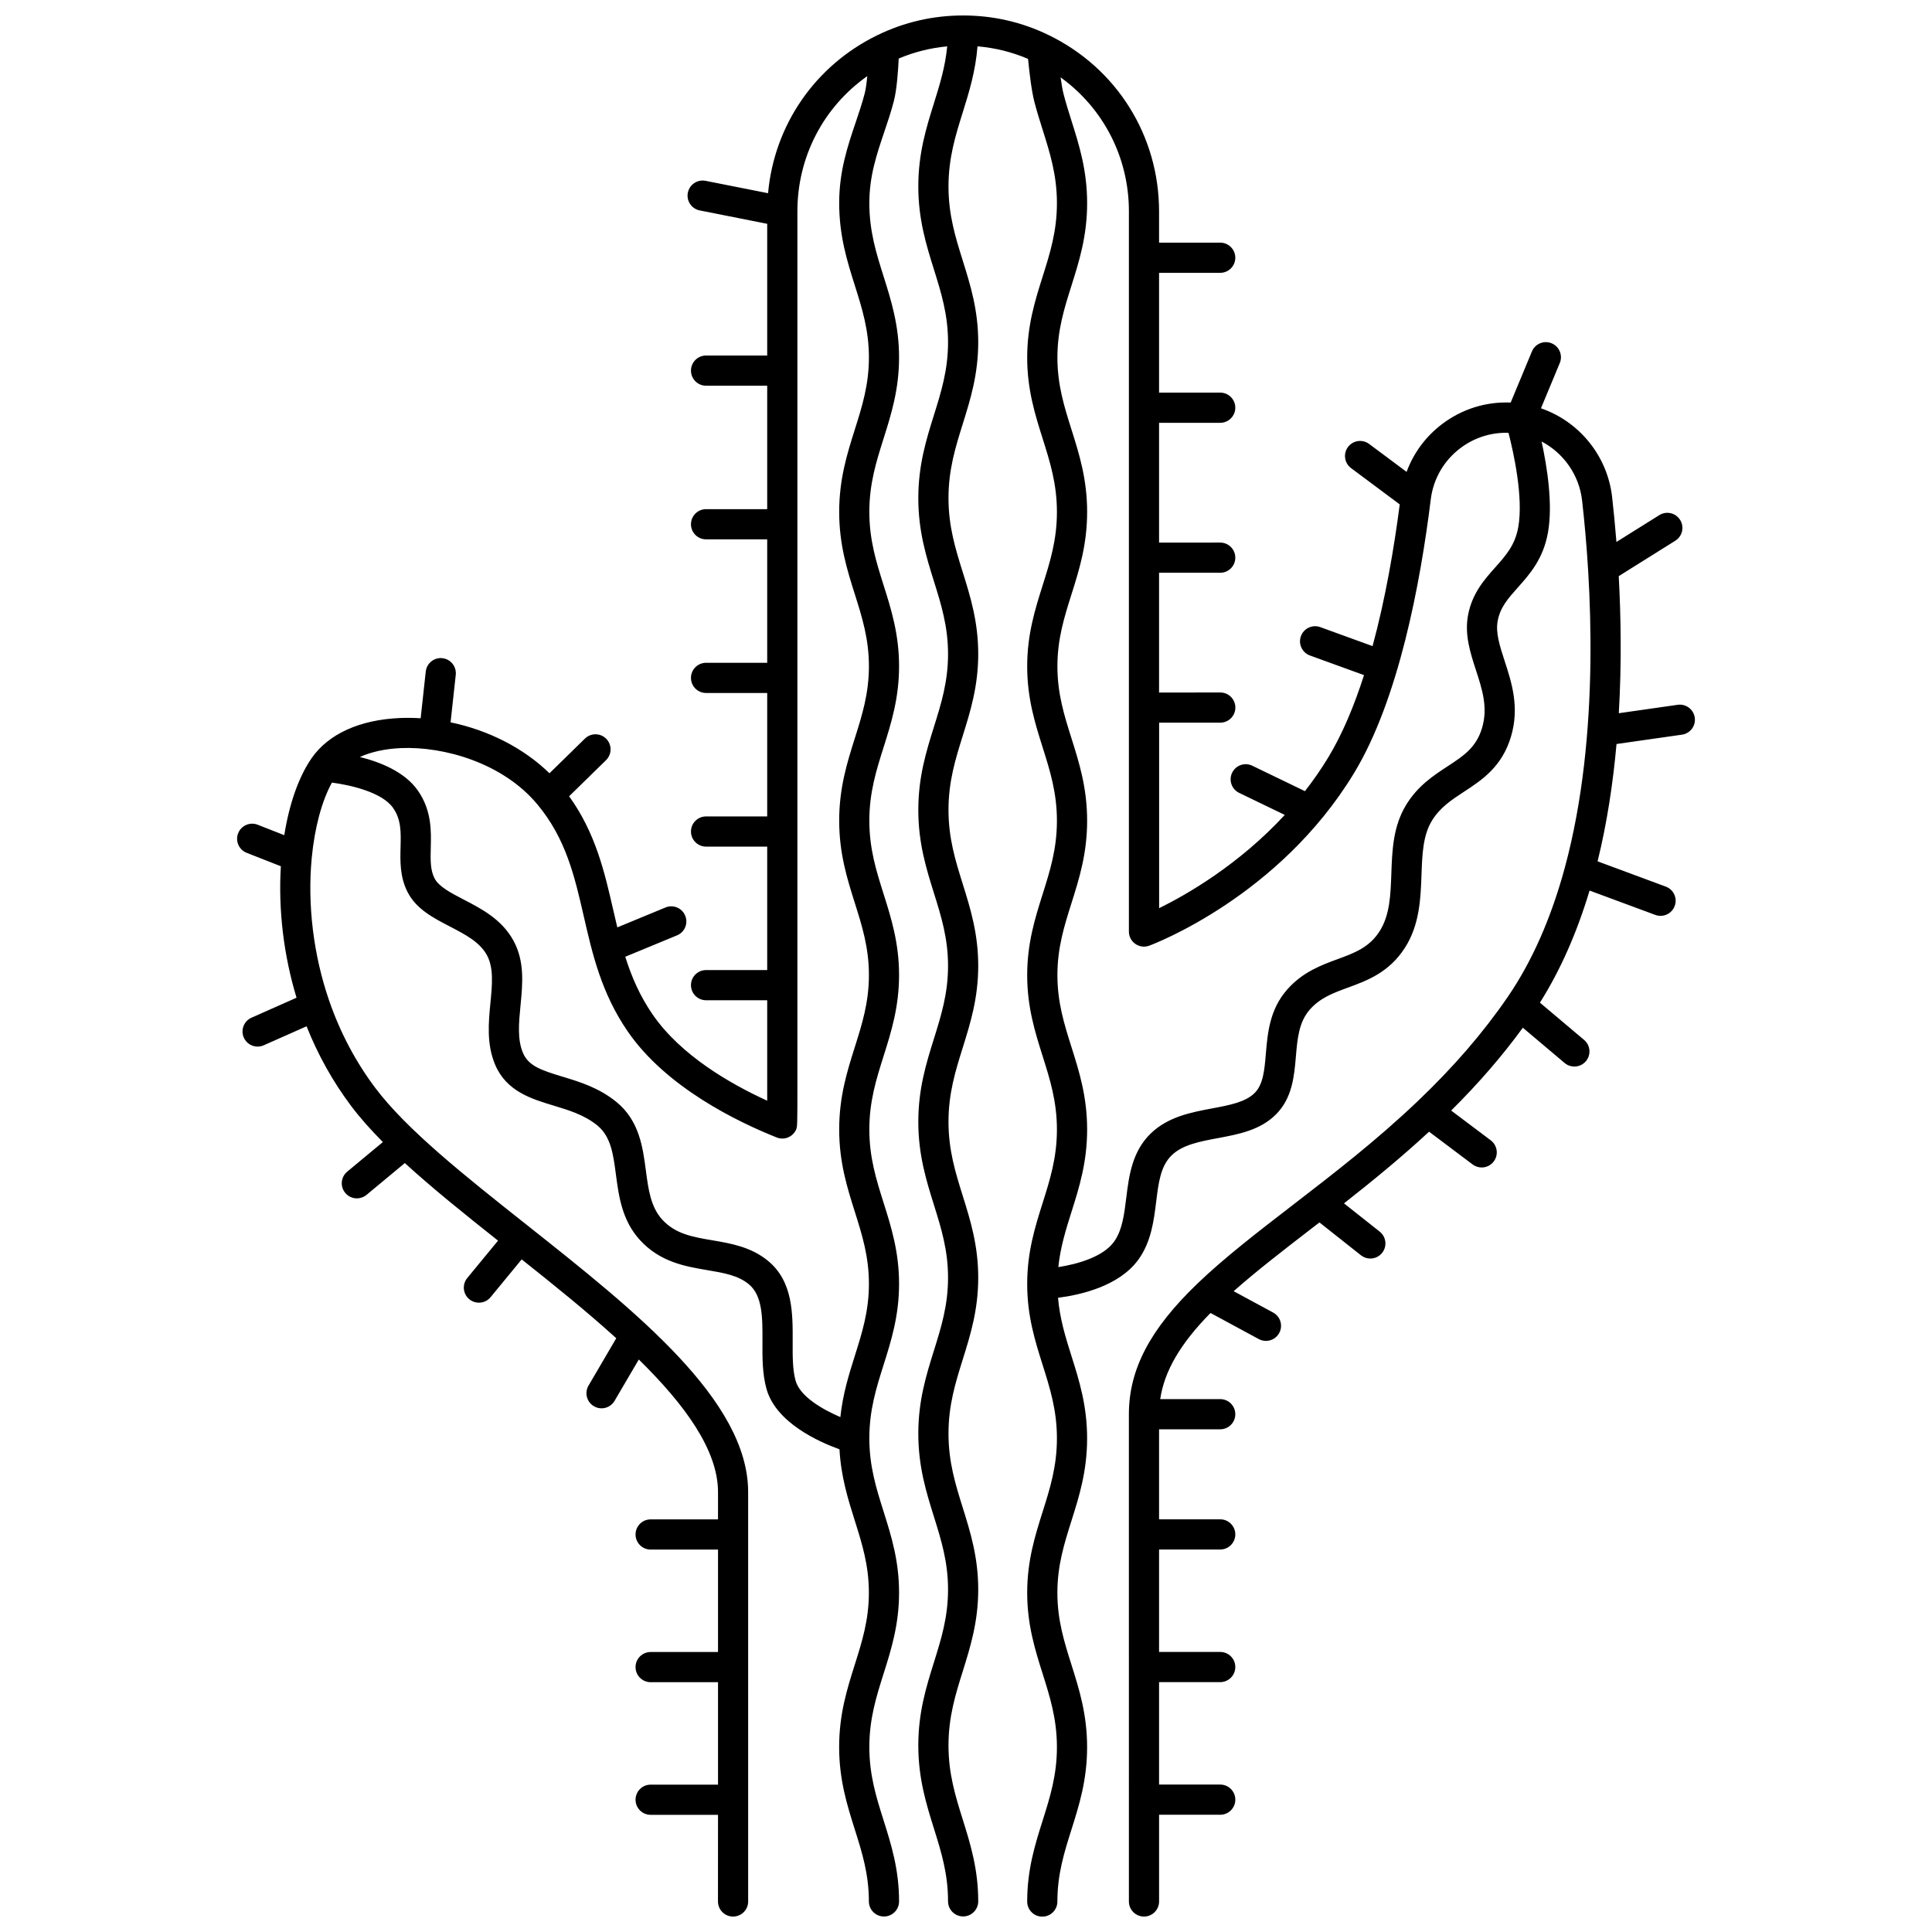 <?xml version="1.0" encoding="UTF-8"?>
<!-- Uploaded to: ICON Repo, www.svgrepo.com, Generator: ICON Repo Mixer Tools -->
<svg width="800px" height="800px" version="1.1" viewBox="144 144 512 512" xmlns="http://www.w3.org/2000/svg">
 <defs>
  <clipPath id="a">
   <path d="m206 148.09h388v503.81h-388z"/>
  </clipPath>
 </defs>
 <g clip-path="url(#a)">
  <path d="m261.24 318.42c-2.191-0.238-4.168 1.344-4.41 3.539l-1.352 12.387c-1.844-0.113-3.691-0.145-5.531-0.062-10.621 0.461-18.91 4.227-23.344 10.609-3.41 4.906-5.93 12.043-7.269 20.438l-7.039-2.766c-2.055-0.809-4.375 0.203-5.184 2.258-0.809 2.055 0.203 4.375 2.258 5.184l9.062 3.562c-0.707 11.465 0.742 23.605 4.156 34.836l-11.941 5.297c-2.019 0.895-2.93 3.258-2.035 5.277 0.66 1.492 2.125 2.379 3.656 2.379 0.543 0 1.094-0.109 1.621-0.344l11.355-5.035c3.035 7.621 6.996 14.715 11.82 21.129 2.359 3.141 5.203 6.32 8.402 9.547l-9.449 7.848c-1.699 1.41-1.934 3.93-0.52 5.633 0.789 0.953 1.93 1.445 3.078 1.445 0.902 0 1.805-0.305 2.555-0.922l10.156-8.434c7.277 6.656 15.805 13.504 24.699 20.559l-8.156 9.906c-1.402 1.703-1.16 4.227 0.547 5.629 0.746 0.613 1.645 0.91 2.539 0.91 1.152 0 2.301-0.496 3.09-1.457l8.246-10.02c8.523 6.769 17.25 13.797 25.066 20.895l-7.352 12.551c-1.117 1.906-0.477 4.356 1.43 5.473 0.633 0.371 1.332 0.551 2.016 0.551 1.375 0 2.711-0.707 3.453-1.977l6.426-10.965c12.207 11.98 20.992 24.004 20.992 35.145v7.227h-17.855c-2.207 0-4 1.789-4 4 0 2.207 1.789 4 4 4h17.855v27.148h-17.855c-2.207 0-4 1.789-4 4 0 2.207 1.789 4 4 4h17.855v27.148h-17.855c-2.207 0-4 1.789-4 4 0 2.207 1.789 4 4 4h17.855l-0.012 22.961c0 2.207 1.789 4 4 4 2.207 0 4-1.789 4-4l-0.004-108.5c0-24.305-29.816-47.934-58.648-70.781-16.355-12.961-31.805-25.203-40.172-36.332-5.172-6.879-9.27-14.617-12.18-23.008-4.191-12.086-5.84-25.574-4.648-37.98 0.77-8.012 2.688-15.098 5.348-19.91 4.805 0.629 13.211 2.508 16.16 6.648 2.219 3.109 2.129 6.504 2.027 10.438-0.098 3.715-0.207 7.926 1.887 11.98 2.301 4.465 6.801 6.797 11.148 9.051 4.055 2.102 7.887 4.09 9.812 7.543 1.879 3.371 1.438 7.891 0.973 12.672-0.5 5.144-1.07 10.98 1.25 16.441 2.988 7.043 9.613 9.047 15.457 10.812 4.027 1.219 8.195 2.477 11.605 5.258 3.617 2.949 4.231 7.617 4.941 13.023 0.75 5.688 1.598 12.133 6.344 17.336 5.363 5.879 12.027 7.008 17.902 8.004 4.367 0.738 8.137 1.379 10.988 3.742 3.656 3.035 3.629 8.934 3.598 15.18-0.02 4.227-0.043 8.602 1.082 12.578 2.519 8.93 13.848 14 19.332 15.973 0.406 7.309 2.258 13.207 4.062 18.926 1.918 6.074 3.727 11.809 3.727 19.062s-1.809 12.988-3.727 19.062c-2.043 6.465-4.152 13.152-4.152 21.852 0 8.699 2.109 15.387 4.152 21.852 1.918 6.074 3.727 11.809 3.727 19.062 0 2.207 1.789 4 4 4 2.207 0 4-1.789 4-4 0-8.484-2.082-15.086-4.098-21.473-1.945-6.16-3.781-11.977-3.781-19.445s1.836-13.285 3.781-19.445c2.016-6.383 4.098-12.984 4.098-21.473s-2.082-15.086-4.098-21.473c-1.945-6.16-3.781-11.977-3.781-19.445s1.836-13.285 3.781-19.445c2.016-6.383 4.098-12.984 4.098-21.473 0-8.488-2.082-15.086-4.098-21.473-1.945-6.16-3.781-11.977-3.781-19.445s1.836-13.285 3.781-19.445c2.016-6.383 4.098-12.984 4.098-21.469 0-8.484-2.082-15.086-4.098-21.473-1.945-6.16-3.781-11.977-3.781-19.445s1.836-13.285 3.781-19.445c2.016-6.383 4.098-12.984 4.098-21.473s-2.082-15.086-4.098-21.469c-1.945-6.16-3.781-11.977-3.781-19.445s1.836-13.285 3.781-19.445c2.016-6.383 4.098-12.984 4.098-21.469s-2.082-15.086-4.098-21.473c-1.945-6.16-3.781-11.977-3.781-19.445 0-7.129 1.918-12.805 3.949-18.812 0.895-2.652 1.824-5.398 2.562-8.254 0.781-3.027 1.129-8.141 1.273-11.23 4.106-1.738 8.41-2.812 12.855-3.231-0.523 5.441-1.977 10.148-3.512 15.062-2.039 6.523-4.148 13.27-4.148 22.043 0 8.773 2.109 15.52 4.148 22.043 1.918 6.141 3.731 11.938 3.731 19.273 0 7.336-1.812 13.137-3.731 19.273-2.039 6.523-4.148 13.27-4.148 22.043 0 8.773 2.109 15.52 4.148 22.043 1.918 6.141 3.731 11.938 3.731 19.273s-1.812 13.137-3.731 19.273c-2.039 6.523-4.148 13.27-4.148 22.043 0 8.773 2.109 15.52 4.148 22.043 1.918 6.141 3.731 11.938 3.731 19.273 0 7.336-1.812 13.137-3.731 19.273-2.039 6.523-4.148 13.27-4.148 22.043 0 8.773 2.109 15.52 4.148 22.047 1.918 6.141 3.731 11.934 3.731 19.273 0 7.336-1.812 13.137-3.731 19.273-2.039 6.523-4.148 13.27-4.148 22.043 0 8.773 2.109 15.52 4.148 22.043 1.918 6.141 3.731 11.934 3.731 19.273 0 7.336-1.812 13.137-3.731 19.273-2.039 6.523-4.148 13.27-4.148 22.047 0 8.773 2.109 15.52 4.148 22.043 1.918 6.141 3.731 11.934 3.731 19.273 0 2.207 1.789 4 4 4 2.207 0 4-1.789 4-4 0-8.559-2.082-15.219-4.094-21.66-1.945-6.227-3.785-12.105-3.785-19.66s1.836-13.434 3.785-19.66c2.012-6.441 4.094-13.102 4.094-21.66 0-8.559-2.082-15.219-4.094-21.66-1.945-6.227-3.785-12.105-3.785-19.66s1.836-13.434 3.785-19.66c2.012-6.441 4.094-13.102 4.094-21.66 0-8.559-2.082-15.219-4.094-21.66-1.945-6.227-3.785-12.105-3.785-19.66s1.836-13.434 3.785-19.66c2.012-6.441 4.094-13.102 4.094-21.66 0-8.559-2.082-15.219-4.094-21.66-1.945-6.227-3.785-12.105-3.785-19.66s1.836-13.434 3.785-19.66c2.012-6.441 4.094-13.102 4.094-21.66 0-8.559-2.082-15.219-4.094-21.66-1.945-6.227-3.785-12.105-3.785-19.66s1.836-13.434 3.785-19.66c2.012-6.441 4.094-13.102 4.094-21.66 0-8.504-2.082-15.156-4.094-21.594-1.945-6.227-3.785-12.105-3.785-19.66 0-7.555 1.836-13.434 3.785-19.66 1.672-5.352 3.371-10.867 3.906-17.48 4.637 0.395 9.121 1.5 13.391 3.324 0.301 3.082 0.891 8.344 1.668 11.352 0.668 2.574 1.449 5.051 2.203 7.441 1.945 6.16 3.781 11.977 3.781 19.445s-1.836 13.285-3.781 19.445c-2.016 6.383-4.098 12.984-4.098 21.473s2.082 15.086 4.098 21.473c1.945 6.16 3.781 11.977 3.781 19.445s-1.836 13.285-3.781 19.445c-2.016 6.383-4.098 12.984-4.098 21.473 0 8.488 2.082 15.086 4.098 21.473 1.945 6.16 3.781 11.977 3.781 19.445s-1.836 13.285-3.781 19.445c-2.016 6.383-4.098 12.984-4.098 21.473 0 8.484 2.082 15.086 4.098 21.469 1.945 6.16 3.781 11.977 3.781 19.445s-1.836 13.285-3.781 19.445c-2.016 6.383-4.098 12.984-4.098 21.473 0 8.488 2.082 15.086 4.098 21.473 1.945 6.16 3.781 11.977 3.781 19.445s-1.836 13.285-3.781 19.445c-2.016 6.383-4.098 12.984-4.098 21.473 0 8.488 2.082 15.086 4.098 21.473 1.945 6.16 3.781 11.977 3.781 19.445s-1.836 13.285-3.781 19.445c-2.016 6.383-4.098 12.984-4.098 21.473 0 2.207 1.789 4 4 4 2.207 0 4-1.789 4-4 0-7.254 1.809-12.988 3.727-19.062 2.043-6.465 4.152-13.152 4.152-21.852s-2.109-15.387-4.152-21.852c-1.918-6.074-3.727-11.809-3.727-19.062s1.809-12.988 3.727-19.062c2.043-6.465 4.152-13.152 4.152-21.852 0-8.699-2.109-15.387-4.152-21.852-1.582-5.016-3.074-9.812-3.555-15.41 5.82-0.738 16.176-3.027 21.305-10.129 3.394-4.699 4.09-10.34 4.703-15.312 0.625-5.082 1.168-9.473 4.113-12.324 2.887-2.797 7.422-3.644 12.223-4.543 5.551-1.039 11.289-2.109 15.477-6.352 4.285-4.34 4.777-10.156 5.215-15.289 0.398-4.684 0.773-9.105 3.688-12.422 2.746-3.125 6.164-4.383 10.129-5.836 5.113-1.879 10.91-4.012 15.113-10.605 3.887-6.102 4.137-13.094 4.356-19.266 0.188-5.344 0.367-10.391 2.727-14.297 2.141-3.547 5.25-5.578 8.539-7.731 4.719-3.086 10.062-6.582 12.453-14.613 2.312-7.773 0.188-14.305-1.688-20.066-1.297-3.988-2.418-7.434-1.844-10.566 0.668-3.633 2.719-5.93 5.312-8.84 3.18-3.566 6.781-7.606 8.023-14.633 1.336-7.555-0.25-17.477-1.699-24.102 5.828 3.051 9.973 8.859 10.742 15.66 2.391 21.133 4.977 61.852-4.535 97.105-3.637 13.484-8.758 25.094-15.223 34.504-6.504 9.473-14.301 18.492-23.832 27.578-10.957 10.441-22.246 19.145-33.168 27.559-9.301 7.168-18.086 13.938-25.199 20.77-12.555 12.059-18.152 22.742-18.152 34.633l0.004 129.1c0 2.207 1.789 4 4 4 2.207 0 4-1.789 4-4v-22.98h16.203c2.207 0 4-1.789 4-4 0-2.207-1.789-4-4-4h-16.207v-27.148h16.203c2.207 0 4-1.789 4-4 0-2.207-1.789-4-4-4l-16.203 0.004v-27.148h16.203c2.207 0 4-1.789 4-4 0-2.207-1.789-4-4-4h-16.203v-23.859h16.203c2.207 0 4-1.789 4-4 0-2.207-1.789-4-4-4h-15.898c1.102-7.457 5.344-14.707 13.328-22.824l12.793 6.918c0.605 0.328 1.254 0.48 1.898 0.48 1.422 0 2.797-0.758 3.519-2.098 1.051-1.941 0.328-4.367-1.617-5.418l-10.461-5.656c6.031-5.336 13.074-10.777 20.469-16.477 0.742-0.574 1.508-1.164 2.266-1.75l11.004 8.711c0.734 0.582 1.609 0.863 2.481 0.863 1.18 0 2.348-0.52 3.137-1.516 1.371-1.73 1.078-4.246-0.652-5.617l-9.465-7.492c7.356-5.769 15.066-12.066 22.547-18.992l11.543 8.68c0.719 0.539 1.562 0.801 2.398 0.801 1.215 0 2.414-0.551 3.199-1.594 1.328-1.766 0.973-4.269-0.793-5.602l-10.488-7.887c7.269-7.223 13.531-14.461 18.988-21.953l11.078 9.348c0.75 0.633 1.668 0.941 2.578 0.941 1.137 0 2.266-0.48 3.059-1.418 1.426-1.688 1.211-4.211-0.477-5.637l-11.707-9.879c5.375-8.516 9.785-18.473 13.156-29.703l17.422 6.453c0.457 0.168 0.926 0.25 1.387 0.25 1.625 0 3.152-0.996 3.75-2.609 0.77-2.07-0.289-4.371-2.359-5.141l-18.074-6.699c2.508-10.199 4.09-20.742 5.016-31.09l17.34-2.477c2.188-0.312 3.707-2.34 3.394-4.523-0.312-2.188-2.336-3.707-4.523-3.394l-15.605 2.231c0.762-13.039 0.57-25.52-0.02-36.328l15-9.391c1.871-1.172 2.438-3.641 1.266-5.512-1.172-1.871-3.637-2.441-5.512-1.266l-11.363 7.113c-0.352-4.418-0.75-8.43-1.145-11.914-1.238-10.934-8.727-20.016-18.855-23.508l4.988-12c0.848-2.039-0.117-4.379-2.156-5.227-2.039-0.848-4.379 0.117-5.227 2.156l-5.633 13.551c-6.516-0.277-12.863 1.684-18.148 5.68-4.371 3.305-7.594 7.684-9.43 12.688l-9.941-7.406c-1.77-1.32-4.273-0.953-5.594 0.816s-0.953 4.273 0.816 5.594l12.898 9.613c-1.484 11.453-3.758 24.863-7.199 37.559l-13.863-5.035c-2.078-0.754-4.371 0.32-5.125 2.394-0.754 2.078 0.316 4.371 2.394 5.125l14.328 5.203c-2.586 8.07-5.707 15.594-9.477 21.812-1.93 3.18-4.008 6.152-6.18 8.938l-13.953-6.742c-1.988-0.961-4.379-0.129-5.34 1.859-0.961 1.988-0.129 4.379 1.859 5.34l12.09 5.84c-12.195 13.207-25.918 21.09-33.297 24.719v-49.168h16.203c2.207 0 4-1.789 4-4 0-2.207-1.789-4-4-4l-16.219 0.023v-31.746h16.203c2.207 0 4-1.789 4-4 0-2.207-1.789-4-4-4l-16.203 0.004v-31.746h16.203c2.207 0 4-1.789 4-4 0-2.207-1.789-4-4-4h-16.203v-31.746h16.203c2.207 0 4-1.789 4-4 0-2.207-1.789-4-4-4l-16.203 0.004v-8.281c0-20.023-11.188-37.918-29.195-46.699-7.113-3.469-14.762-5.227-22.73-5.227s-15.617 1.758-22.727 5.227c-16.547 8.066-27.328 23.832-28.969 41.875l-16.559-3.281c-2.16-0.422-4.269 0.98-4.699 3.144-0.43 2.168 0.98 4.269 3.144 4.699l17.887 3.547v34.906h-16.203c-2.207 0-4 1.789-4 4 0 2.207 1.789 4 4 4h16.203v32.715h-16.203c-2.207 0-4 1.789-4 4 0 2.207 1.789 4 4 4h16.203v32.715h-16.203c-2.207 0-4 1.789-4 4 0 2.207 1.789 4 4 4h16.203v32.715h-16.203c-2.207 0-4 1.789-4 4 0 2.207 1.789 4 4 4h16.203v32.715h-16.203c-2.207 0-4 1.789-4 4 0 2.207 1.789 4 4 4h16.203v26.621c-9.715-4.43-22.902-12-30.367-22.852-3.438-4.996-5.606-10.082-7.246-15.297l13.715-5.668c2.043-0.844 3.012-3.184 2.168-5.223-0.844-2.043-3.184-3.012-5.223-2.168l-12.77 5.277c-0.375-1.562-0.738-3.137-1.102-4.727-2.289-9.992-4.668-20.293-11.668-30.02l9.785-9.57c1.578-1.543 1.605-4.078 0.062-5.656-1.543-1.578-4.078-1.605-5.656-0.062l-9.398 9.195c-6.832-6.668-16.184-11.426-26.211-13.5l1.375-12.586c0.234-2.203-1.352-4.18-3.547-4.418zm181.93-118.4v190.85c0 1.309 0.641 2.535 1.715 3.281 1.074 0.746 2.449 0.922 3.676 0.465 1.398-0.52 34.484-13.098 54.27-45.73 11.805-19.473 17.574-50.188 20.332-72.52 0.672-5.457 3.461-10.285 7.848-13.602 3.719-2.812 8.176-4.207 12.758-4.066 1.336 5.195 3.984 17.086 2.59 24.98-0.844 4.789-3.289 7.527-6.117 10.699-2.875 3.227-6.133 6.879-7.207 12.715-0.941 5.129 0.605 9.887 2.102 14.488 1.66 5.106 3.231 9.926 1.629 15.316-1.551 5.223-4.91 7.418-9.164 10.199-3.715 2.43-7.93 5.184-11.012 10.293-3.43 5.684-3.656 12.02-3.871 18.145-0.199 5.652-0.391 10.988-3.106 15.25-2.754 4.32-6.633 5.746-11.129 7.398-4.356 1.602-9.289 3.414-13.375 8.066-4.652 5.293-5.18 11.527-5.648 17.023-0.367 4.328-0.684 8.066-2.938 10.352-2.426 2.457-6.711 3.258-11.254 4.109-5.484 1.027-11.703 2.188-16.316 6.656-4.973 4.816-5.777 11.336-6.488 17.09-0.543 4.41-1.059 8.574-3.25 11.609-2.914 4.035-9.758 5.934-14.75 6.711 0.547-5.262 1.973-9.84 3.484-14.617 2.043-6.465 4.152-13.152 4.152-21.852s-2.109-15.387-4.152-21.852c-1.918-6.074-3.727-11.809-3.727-19.062 0-7.254 1.809-12.988 3.727-19.062 2.043-6.465 4.152-13.152 4.152-21.852s-2.109-15.387-4.152-21.852c-1.918-6.074-3.727-11.809-3.727-19.062 0-7.254 1.809-12.988 3.727-19.062 2.043-6.465 4.152-13.152 4.152-21.852s-2.109-15.387-4.152-21.852c-1.918-6.074-3.727-11.809-3.727-19.062 0-7.254 1.809-12.988 3.727-19.062 2.043-6.465 4.152-13.152 4.152-21.852s-2.109-15.387-4.152-21.852c-0.758-2.398-1.473-4.668-2.086-7.039-0.281-1.09-0.555-2.715-0.793-4.453 11.309 8.164 18.102 21.188 18.102 35.52zm-156.75 157.16c7.578 9.105 9.859 19.074 12.281 29.625 2.297 10.023 4.672 20.391 11.664 30.551 10.199 14.824 29.109 23.961 39.477 28.086 1.93 0.773 4.125-0.066 5.055-1.926 0.422-0.844 0.422-0.844 0.422-12.176v-26.281-0.004-0.004-40.707-0.004-0.004-40.707-0.004-0.004-40.711-0.004-0.004-82.898c0-14.508 6.957-27.676 18.52-35.832-0.168 1.781-0.391 3.461-0.68 4.574-0.668 2.574-1.508 5.062-2.398 7.699-2.148 6.356-4.367 12.93-4.367 21.371 0 8.699 2.109 15.387 4.152 21.852 1.918 6.074 3.727 11.809 3.727 19.062s-1.809 12.988-3.727 19.062c-2.043 6.465-4.152 13.152-4.152 21.852 0 8.699 2.109 15.387 4.152 21.852 1.918 6.074 3.727 11.809 3.727 19.062s-1.809 12.988-3.727 19.062c-2.043 6.465-4.152 13.152-4.152 21.852 0 8.699 2.109 15.387 4.152 21.852 1.918 6.074 3.727 11.809 3.727 19.062s-1.809 12.988-3.727 19.062c-2.043 6.465-4.152 13.152-4.152 21.852 0 8.699 2.109 15.387 4.152 21.852 1.918 6.074 3.727 11.809 3.727 19.062s-1.809 12.988-3.727 19.062c-1.582 5.008-3.191 10.156-3.84 16.262-4.723-2.023-10.68-5.441-11.859-9.629-0.816-2.894-0.797-6.523-0.781-10.367 0.035-7.465 0.078-15.926-6.488-21.371-4.504-3.738-9.953-4.66-14.758-5.477-5.273-0.895-9.824-1.664-13.332-5.508-3.055-3.352-3.672-8.035-4.324-12.992-0.816-6.195-1.742-13.223-7.816-18.176-4.637-3.781-9.793-5.34-14.344-6.715-5.672-1.715-8.953-2.852-10.41-6.281-1.523-3.59-1.098-7.938-0.652-12.543 0.566-5.797 1.148-11.789-1.945-17.34-3.094-5.555-8.418-8.312-13.113-10.75-3.387-1.758-6.586-3.414-7.723-5.617-1.152-2.231-1.082-4.957-1-8.109 0.117-4.457 0.258-10-3.512-15.289-3.465-4.859-9.867-7.422-15.285-8.77 3.012-1.355 6.731-2.18 10.938-2.359 11.383-0.477 26.98 3.945 36.121 14.934z"/>
 </g>
</svg>